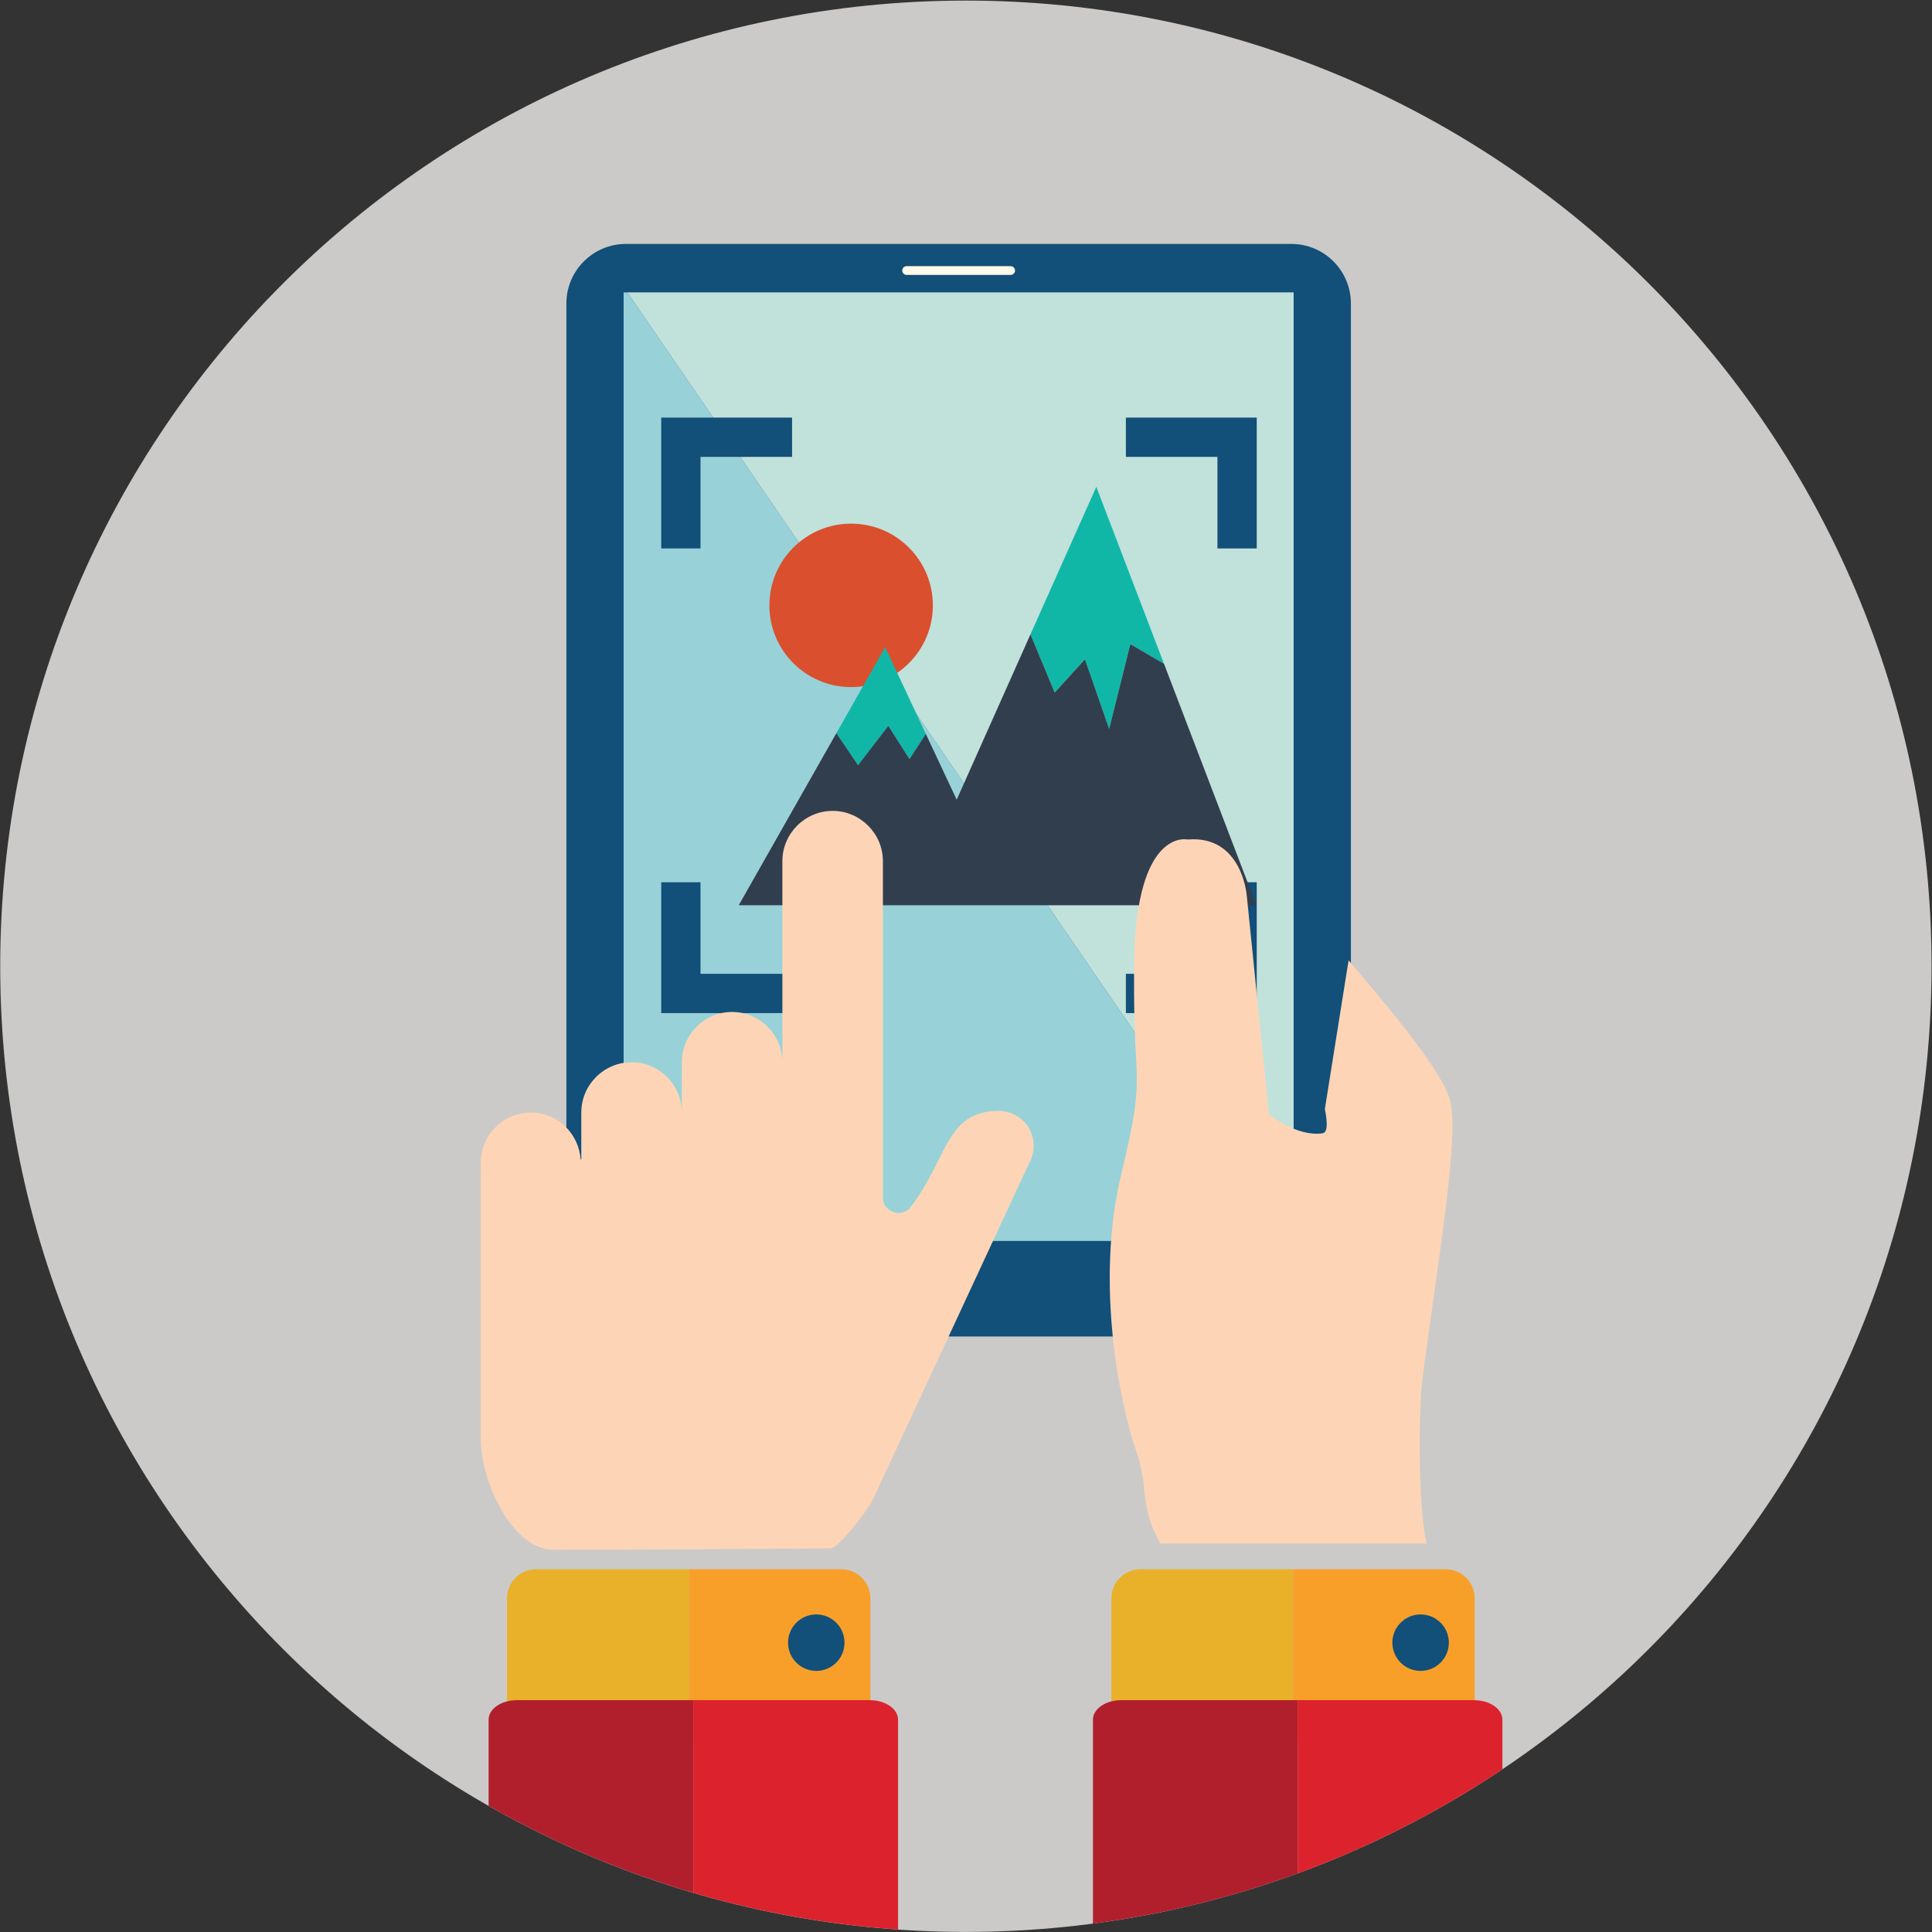 <?xml version="1.0" encoding="UTF-8" standalone="no"?><!DOCTYPE svg PUBLIC "-//W3C//DTD SVG 1.1//EN" "http://www.w3.org/Graphics/SVG/1.1/DTD/svg11.dtd"><svg width="100%" height="100%" viewBox="0 0 462 462" version="1.1" xmlns="http://www.w3.org/2000/svg" xmlns:xlink="http://www.w3.org/1999/xlink" xml:space="preserve" xmlns:serif="http://www.serif.com/" style="fill-rule:evenodd;clip-rule:evenodd;stroke-linejoin:round;stroke-miterlimit:2;"><rect x="0" y="0" width="462" height="462" fill="#333333" stroke="none"/><g><path d="M0.051,231.059c-0,-127.535 103.39,-230.92 230.92,-230.92c127.535,0 230.921,103.385 230.921,230.92c-0,127.533 -103.386,230.921 -230.921,230.921c-127.53,0 -230.92,-103.388 -230.92,-230.921" style="fill:#cbcac8;fill-rule:nonzero;"/><path d="M135.437,305.329c-0,7.877 6.376,14.261 14.233,14.261l159.136,-0c7.858,-0 14.236,-6.384 14.236,-14.261l-0,-232.74c-0,-7.871 -6.378,-14.256 -14.236,-14.256l-159.136,-0c-7.857,-0 -14.233,6.385 -14.233,14.256l-0,232.74Z" style="fill:#124f79;fill-rule:nonzero;"/><path d="M241.673,65.74c0.575,-0 1.051,-0.463 1.051,-1.048c0,-0.574 -0.476,-1.049 -1.051,-1.049l-24.865,-0c-0.577,-0 -1.055,0.475 -1.055,1.049c0,0.585 0.478,1.048 1.055,1.048l24.865,-0Z" style="fill:#fffae9;fill-rule:nonzero;"/><path d="M149.124,69.922l0,226.828l156.408,0l-155.518,-226.828l-0.89,0Z" style="fill:#98d2d8;fill-rule:nonzero;"/><path d="M305.532,296.75l3.819,0l0,-226.828l-159.338,0l155.519,226.828Z" style="fill:#c1e1db;fill-rule:nonzero;"/><path d="M167.512,109.253l21.896,0l-0,-9.392l-31.288,0l-0,31.288l9.392,0l-0,-21.896Z" style="fill:#124f79;fill-rule:nonzero;"/><path d="M291.132,109.253l0,21.896l9.391,0l0,-31.288l-31.287,0l0,9.392l21.896,0Z" style="fill:#124f79;fill-rule:nonzero;"/><path d="M167.512,232.872l-0,-21.898l-9.392,-0l-0,31.288l31.288,-0l-0,-9.39l-21.896,-0Z" style="fill:#124f79;fill-rule:nonzero;"/><path d="M291.132,232.872l-21.896,-0l0,9.39l31.287,-0l0,-31.288l-9.391,-0l0,21.898Z" style="fill:#124f79;fill-rule:nonzero;"/><path d="M223.073,144.763c-0,10.792 -8.749,19.546 -19.547,19.546c-10.792,0 -19.541,-8.754 -19.541,-19.546c-0,-10.795 8.749,-19.544 19.541,-19.544c10.798,0 19.547,8.749 19.547,19.544" style="fill:#da4f2e;fill-rule:nonzero;"/><path d="M212.423,173.57l5.064,7.958l3.905,-6.033l-9.724,-20.736l-11.664,20.56l5.186,7.655l7.233,-9.404Z" style="fill:#10b7a7;fill-rule:nonzero;"/><path d="M259.446,157.655l5.79,16.639l5.064,-20.258l8.047,4.696l-16.187,-42.315l-15.745,35.281l5.798,13.915l7.233,-7.958Z" style="fill:#10b7a7;fill-rule:nonzero;"/><path d="M278.348,158.732l-8.048,-4.696l-5.063,20.258l-5.79,-16.639l-7.234,7.958l-5.798,-13.915l-17.64,39.538l-7.383,-15.741l-3.904,6.033l-5.065,-7.958l-7.233,9.404l-5.186,-7.655l-23.353,41.16l123.786,-0l-22.089,-57.747Z" style="fill:#313e4e;fill-rule:nonzero;"/><path d="M309.21,375.26l36.484,0c3.844,0 6.956,3.115 6.956,6.955l0,27.758c0,3.841 -3.112,6.956 -6.956,6.956l-36.484,0l0,-41.669Z" style="fill:#f89f2a;fill-rule:nonzero;"/><path d="M272.724,375.26l36.486,0l-0,41.669l-36.486,0c-3.842,0 -6.954,-3.115 -6.954,-6.956l-0,-27.758c-0,-3.84 3.112,-6.955 6.954,-6.955" style="fill:#e9b029;fill-rule:nonzero;"/><path d="M332.96,392.811c0,3.729 3.023,6.752 6.752,6.752c3.729,0 6.752,-3.023 6.752,-6.752c0,-3.729 -3.023,-6.752 -6.752,-6.752c-3.729,0 -6.752,3.023 -6.752,6.752" style="fill:#124f79;fill-rule:nonzero;"/><path d="M271.837,347.405c-4.062,-11.638 -10.006,-40.457 -3.736,-66.506c6.111,-25.394 2.833,-19.32 3.095,-48.678c0.005,-0.759 0.012,-1.527 0.025,-2.336c0.463,-32.05 12.782,-29.132 12.782,-29.132c13.067,-1.086 14.137,13.423 14.137,13.423l5.314,52.344c0,-0 6.721,5.406 12.824,4.483c1.172,-0.178 1.218,-2.39 0.541,-5.828l5.668,-35.526c9.577,11.254 23.076,27.222 24.391,34.034c1.055,5.468 0.039,16.191 -1.793,30.14c-1.381,10.533 -3.223,22.91 -4.988,36.268c-0.723,5.448 -1.21,29.286 1.053,39.033l-63.624,-0c-5.063,-8.621 -2.866,-13.629 -5.689,-21.719" style="fill:#fdd5b6;fill-rule:nonzero;"/><path d="M126.986,266.034c6.341,-0 11.434,5.025 11.857,11.246c0.071,-0.013 0.117,-0.035 0.164,-0.047l0,-11.199c0,-6.61 5.399,-12.022 12.022,-12.022c6.599,-0 12.02,5.412 12.02,12.022l0,-12.022c0,-6.609 5.403,-12.021 12.022,-12.021c6.597,-0 12.02,5.412 12.02,12.021l0,-48.083c0,-6.611 5.403,-12.023 12.021,-12.023c6.598,-0 12.02,5.412 12.02,12.023l0,80.813c0,1.466 1.339,2.772 2.75,3.19c1.408,0.427 3.098,-0.117 3.919,-1.341c8.851,-11.534 8.291,-22.932 21.039,-22.932c2.959,-0 5.705,1.561 7.208,4.106c1.478,2.556 1.524,5.707 0.094,8.289l-37.66,81.06c-1.059,1.902 -7.848,11.177 -10.03,11.177c-10.52,-0 -43.45,0.309 -66.061,0.309c-9.955,-0 -17.427,-16.462 -17.427,-26.429l0,-66.117c0,-6.608 5.402,-12.02 12.022,-12.02" style="fill:#fdd5b6;fill-rule:nonzero;"/><path d="M164.697,375.26l36.486,0c3.841,0 6.954,3.115 6.954,6.955l-0,27.758c-0,3.841 -3.113,6.956 -6.954,6.956l-36.486,0l-0,-41.669Z" style="fill:#f89f2a;fill-rule:nonzero;"/><path d="M128.212,375.26l36.484,0l0,41.669l-36.484,0c-3.844,0 -6.957,-3.115 -6.957,-6.956l0,-27.758c0,-3.84 3.113,-6.955 6.957,-6.955" style="fill:#e9b029;fill-rule:nonzero;"/><path d="M310.314,406.565l-42.205,-0c-3.73,-0 -6.752,2.088 -6.752,4.66l-0,48.765c16.967,-2.234 33.356,-6.294 48.957,-12.003l-0,-41.422Z" style="fill:#b11f2d;fill-rule:nonzero;"/><path d="M352.515,406.565l-42.201,-0l-0,41.422c17.395,-6.362 33.805,-14.768 48.955,-24.907l-0,-11.855c-0,-2.572 -3.024,-4.66 -6.754,-4.66" style="fill:#dc232d;fill-rule:nonzero;"/><path d="M165.8,406.565l-42.203,-0c-3.733,-0 -6.755,2.088 -6.755,4.66l-0,20.615c15.311,8.721 31.715,15.735 48.958,20.796l-0,-46.071Z" style="fill:#b11f2d;fill-rule:nonzero;"/><path d="M208.003,406.565l-42.203,-0l0,46.071c15.69,4.609 32.072,7.597 48.954,8.769l0,-50.18c0,-2.572 -3.022,-4.66 -6.751,-4.66" style="fill:#dc232d;fill-rule:nonzero;"/><path d="M188.446,392.811c0,3.729 3.022,6.752 6.752,6.752c3.728,0 6.752,-3.023 6.752,-6.752c0,-3.729 -3.024,-6.752 -6.752,-6.752c-3.73,0 -6.752,3.023 -6.752,6.752" style="fill:#124f79;fill-rule:nonzero;"/></g></svg>